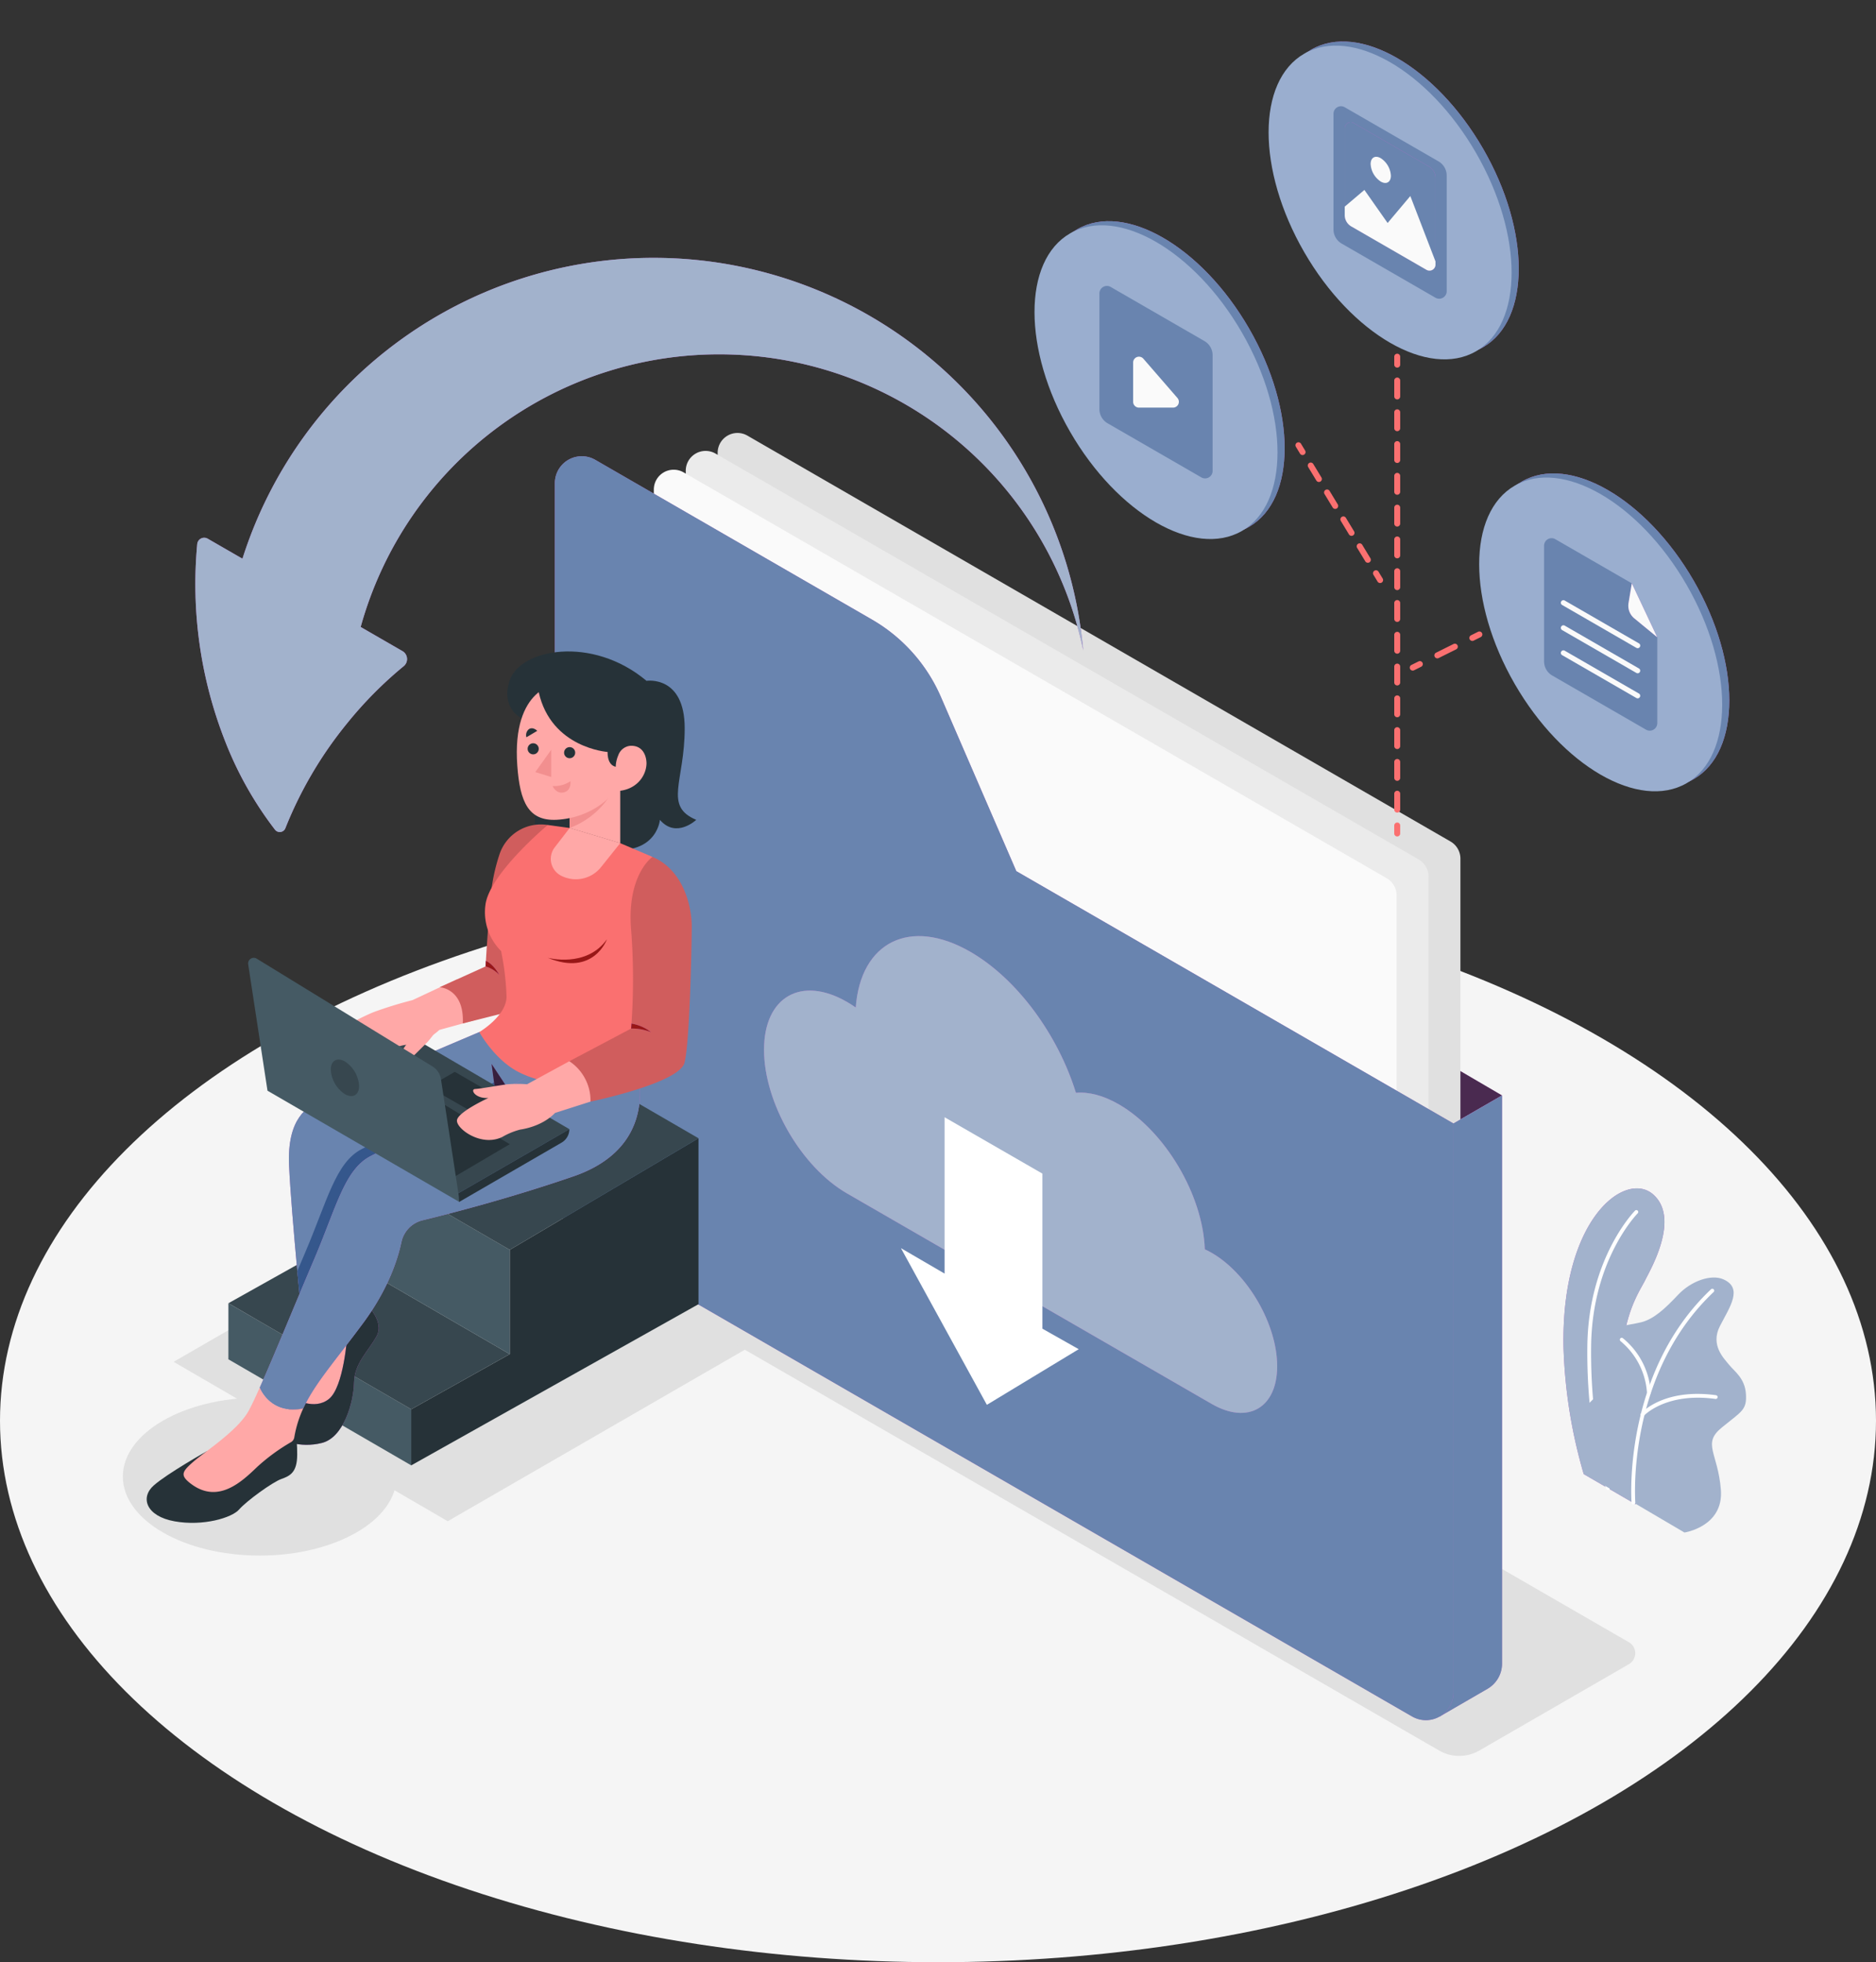 <svg xmlns="http://www.w3.org/2000/svg" width="579.884" height="606.624" viewBox="0 0 579.884 606.624">
  <rect x="0" y="0" width="579.884" height="606.624" fill="#333333" stroke="none"/>
  <g id="Group_5127" data-name="Group 5127" transform="translate(-27.058 -13.129)">
    <g id="Floor" transform="translate(27.058 284.957)">
      <ellipse id="Ellipse_199" data-name="Ellipse 199" cx="289.942" cy="167.398" rx="289.942" ry="167.398" fill="#f5f5f5"/>
    </g>
    <g id="Shadows" transform="translate(65.026 353.765)">
      <ellipse id="Ellipse_200" data-name="Ellipse 200" cx="42.308" cy="24.427" rx="42.308" ry="24.427" transform="translate(0 91.424)" fill="#e0e0e0"/>
      <path id="Path_118157" data-name="Path 118157" d="M269.585,334.4,153.047,401.683,68.323,352.4l116.537-67.283Z" transform="translate(-52.625 -272.026)" fill="#e0e0e0"/>
      <path id="Path_118158" data-name="Path 118158" d="M435.769,475.6,149.275,310.191a3.915,3.915,0,0,1,0-6.78l46.243-26.7a12.408,12.408,0,0,1,12.407,0l286.5,165.409a3.915,3.915,0,0,1,0,6.78l-46.243,26.7A12.411,12.411,0,0,1,435.769,475.6Z" transform="translate(-28.885 -275.051)" fill="#e0e0e0"/>
    </g>
    <g id="Plant" transform="translate(510.331 380.527)">
      <g id="Group_5094" data-name="Group 5094">
        <g id="Group_5092" data-name="Group 5092">
          <path id="Path_118159" data-name="Path 118159" d="M404.924,383.948l16.1,9.353s-8.126-25.936-3.615-52.029c1.7-9.849,5.285-14.74,6.549-17.369s10.973-18.9,2.427-26.406-28.6,7.421-27.7,47.607A156.185,156.185,0,0,0,404.924,383.948Z" transform="translate(-398.656 -295.629)" fill="#ba68c8"/>
          <path id="Path_118160" data-name="Path 118160" d="M404.924,383.948l16.1,9.353s-8.126-25.936-3.615-52.029c1.7-9.849,5.285-14.74,6.549-17.369s10.973-18.9,2.427-26.406-28.6,7.421-27.7,47.607A156.185,156.185,0,0,0,404.924,383.948Z" transform="translate(-398.656 -295.629)" fill="#a2b2cc"/>
          <path id="Path_118161" data-name="Path 118161" d="M410.707,387.334a.581.581,0,0,1-.548-.382c-.062-.168-6.141-17.05-5.821-44.141.321-27.221,14.615-41.726,14.76-41.87a.584.584,0,0,1,.822.828c-.14.14-14.1,14.337-14.415,41.056-.317,26.858,5.688,43.56,5.75,43.725a.582.582,0,0,1-.347.748A.572.572,0,0,1,410.707,387.334Z" transform="translate(-396.953 -294.083)" fill="#fff"/>
        </g>
        <g id="Group_5093" data-name="Group 5093" transform="translate(4.308 27.551)">
          <path id="Path_118162" data-name="Path 118162" d="M408.461,380l26.6,15.645s12.181-1.795,11.259-13.26-5.871-14.167.291-19.2,7.752-5.371,7.459-10.309-3.618-7.092-5.18-9.048-5.92-6.063-2.855-12.018,7.219-11.707,1.052-14.437c-3.682-1.63-9.874.412-13.978,4.769s-7.491,7.488-11.38,8.5-12,1.092-11.723,7.791,2.013,9.014.388,11.988C407.335,356.025,394.258,359.042,408.461,380Z" transform="translate(-401.969 -316.814)" fill="#a2b2cc"/>
          <path id="Path_118163" data-name="Path 118163" d="M415.448,386.16a.585.585,0,0,1-.581-.536c-.031-.4-2.921-39.992,24.586-65.993a.584.584,0,0,1,.8.849C413.161,346.088,416,385.138,416.03,385.529a.583.583,0,0,1-.535.628Z" transform="translate(-398.123 -316.014)" fill="#fff"/>
          <path id="Path_118164" data-name="Path 118164" d="M421.031,348.661a.582.582,0,0,1-.581-.541A22.721,22.721,0,0,0,412.3,332.2a.583.583,0,0,1,.682-.947,23.471,23.471,0,0,1,8.629,16.781.586.586,0,0,1-.54.626Z" transform="translate(-398.936 -312.507)" fill="#fff"/>
          <path id="Path_118165" data-name="Path 118165" d="M417.583,351.422a.582.582,0,0,1-.433-.972c.286-.319,7.18-7.762,23.134-5.569a.583.583,0,1,1-.159,1.155c-15.3-2.1-22.043,5.121-22.109,5.194A.579.579,0,0,1,417.583,351.422Z" transform="translate(-397.452 -308.5)" fill="#fff"/>
        </g>
      </g>
    </g>
    <g id="Folder" transform="translate(198.569 146.974)">
      <g id="Group_5098" data-name="Group 5098" transform="translate(0)">
        <g id="Group_5095" data-name="Group 5095" transform="translate(255.644 183.085)">
          <path id="Path_118166" data-name="Path 118166" d="M392.64,278.559l-37.135-21.736,22.12,30.4Z" transform="translate(-355.506 -256.823)" fill="#ba68c8"/>
          <path id="Path_118167" data-name="Path 118167" d="M392.64,278.559l-37.135-21.736,22.12,30.4Z" transform="translate(-355.506 -256.823)" opacity="0.6"/>
        </g>
        <path id="Path_118168" data-name="Path 118168" d="M418.02,401.349,200.695,275.876a6.135,6.135,0,0,1-3.068-5.313V122.189a6.135,6.135,0,0,1,9.2-5.313L424.155,242.349a6.133,6.133,0,0,1,3.068,5.313V396.036A6.135,6.135,0,0,1,418.02,401.349Z" transform="translate(-147.308 -116.045)" fill="#e0e0e0"/>
        <path id="Path_118169" data-name="Path 118169" d="M373.518,282.2l15.013-8.668V449.182a9,9,0,0,1-4.513,7.8l-14.843,8.6Z" transform="translate(-95.754 -68.715)" fill="#ba68c8"/>
        <path id="Path_118170" data-name="Path 118170" d="M373.518,282.2l15.013-8.668V449.182a9,9,0,0,1-4.513,7.8l-14.843,8.6Z" transform="translate(-95.754 -68.715)" fill="#6984af"/>
        <path id="Path_118171" data-name="Path 118171" d="M410.439,405.614,193.114,280.141a6.135,6.135,0,0,1-3.068-5.313V126.454a6.135,6.135,0,0,1,9.2-5.313L416.574,246.614a6.133,6.133,0,0,1,3.068,5.313V400.3A6.135,6.135,0,0,1,410.439,405.614Z" transform="translate(-149.587 -114.763)" fill="#ebebeb"/>
        <path id="Path_118172" data-name="Path 118172" d="M402.851,410.082,185.525,284.609a6.136,6.136,0,0,1-3.067-5.313V130.922a6.135,6.135,0,0,1,9.2-5.313L408.986,251.082a6.136,6.136,0,0,1,3.067,5.313V404.769A6.134,6.134,0,0,1,402.851,410.082Z" transform="translate(-151.867 -113.42)" fill="#fafafa"/>
        <path id="Path_118173" data-name="Path 118173" d="M158.936,129.913v218.11a17.645,17.645,0,0,0,8.821,15.28L423.921,511.191a8.521,8.521,0,0,0,12.78-7.379V327.871l-135.13-78.012L278.26,196a51.03,51.03,0,0,0-21.319-23.927L171.421,122.7A8.324,8.324,0,0,0,158.936,129.913Z" transform="translate(-158.936 -114.382)" fill="#ba68c8"/>
        <path id="Path_118174" data-name="Path 118174" d="M158.936,129.913v218.11a17.645,17.645,0,0,0,8.821,15.28L423.921,511.191a8.521,8.521,0,0,0,12.78-7.379V327.871l-135.13-78.012L278.26,196a51.03,51.03,0,0,0-21.319-23.927L171.421,122.7A8.324,8.324,0,0,0,158.936,129.913Z" transform="translate(-158.936 -114.382)" fill="#6984af"/>
        <g id="Group_5097" data-name="Group 5097" transform="translate(64.652 155.552)">
          <g id="Group_5096" data-name="Group 5096">
            <path id="Path_118175" data-name="Path 118175" d="M347.041,333.584q-1.085-.626-2.139-1.1c-.57-16.718-12.251-36.55-26.585-44.825-4.829-2.788-9.353-3.908-13.259-3.565-5.465-17.713-18.016-35.147-32.631-43.584C253.775,229.737,238.489,237.5,237,257.731c-.893-.626-1.8-1.207-2.718-1.736-14.158-8.174-25.633-1.548-25.633,14.8s11.476,36.225,25.633,44.4l112.759,65.1c11.17,6.449,20.227,1.221,20.227-11.677S358.211,340.034,347.041,333.584Z" transform="translate(-208.648 -235.652)" fill="#ba68c8"/>
            <path id="Path_118176" data-name="Path 118176" d="M347.041,333.584q-1.085-.626-2.139-1.1c-.57-16.718-12.251-36.55-26.585-44.825-4.829-2.788-9.353-3.908-13.259-3.565-5.465-17.713-18.016-35.147-32.631-43.584C253.775,229.737,238.489,237.5,237,257.731c-.893-.626-1.8-1.207-2.718-1.736-14.158-8.174-25.633-1.548-25.633,14.8s11.476,36.225,25.633,44.4l112.759,65.1c11.17,6.449,20.227,1.221,20.227-11.677S358.211,340.034,347.041,333.584Z" transform="translate(-208.648 -235.652)" fill="#a2b2cc"/>
          </g>
          <path id="Path_118177" data-name="Path 118177" d="M241.19,319.187l26.563,48.437,28.394-17.2-11.225-6.339v-47.94l-30.243-17.433v48.336Z" transform="translate(-198.868 -222.712)" fill="#fff"/>
        </g>
      </g>
    </g>
    <g id="Arrow" transform="translate(87.497 92.845)">
      <g id="Group_5099" data-name="Group 5099">
        <path id="Path_118178" data-name="Path 118178" d="M215.147,74.424A133.347,133.347,0,0,0,88.038,167.438l-10.753-6.2a2.16,2.16,0,0,0-3.228,1.712,132.8,132.8,0,0,0,8.785,61.309,110.666,110.666,0,0,0,15.266,26.97,1.862,1.862,0,0,0,3.19-.476,123.406,123.406,0,0,1,19.163-32.526,121.825,121.825,0,0,1,17.4-17.556,2.845,2.845,0,0,0-.385-4.681l-12.9-7.447a114.968,114.968,0,0,1,223.35,7.215A133.327,133.327,0,0,0,215.147,74.424Z" transform="translate(-73.531 -74.424)" fill="#ba68c8"/>
        <path id="Path_118179" data-name="Path 118179" d="M215.147,74.424A133.347,133.347,0,0,0,88.038,167.438l-10.753-6.2a2.16,2.16,0,0,0-3.228,1.712,132.8,132.8,0,0,0,8.785,61.309,110.666,110.666,0,0,0,15.266,26.97,1.862,1.862,0,0,0,3.19-.476,123.406,123.406,0,0,1,19.163-32.526,121.825,121.825,0,0,1,17.4-17.556,2.845,2.845,0,0,0-.385-4.681l-12.9-7.447a114.968,114.968,0,0,1,223.35,7.215A133.327,133.327,0,0,0,215.147,74.424Z" transform="translate(-73.531 -74.424)" fill="#a2b2cc"/>
      </g>
    </g>
    <g id="Files" transform="translate(331.273 13.129)">
      <g id="Group_5114" data-name="Group 5114" transform="translate(0)">
        <g id="Group_5103" data-name="Group 5103" transform="translate(72.359)">
          <g id="Group_5100" data-name="Group 5100" transform="translate(0)">
            <ellipse id="Ellipse_201" data-name="Ellipse 201" cx="30.666" cy="53.115" rx="30.666" ry="53.115" transform="translate(2.2 30.666) rotate(-30)" fill="#ba68c8"/>
            <ellipse id="Ellipse_202" data-name="Ellipse 202" cx="30.666" cy="53.115" rx="30.666" ry="53.115" transform="translate(2.2 30.666) rotate(-30)" fill="#6984af"/>
            <ellipse id="Ellipse_203" data-name="Ellipse 203" cx="30.666" cy="53.115" rx="30.666" ry="53.115" transform="translate(0 31.936) rotate(-30)" fill="#9aaecf"/>
          </g>
          <g id="Group_5102" data-name="Group 5102" transform="translate(35.621 32.846)">
            <path id="Path_118180" data-name="Path 118180" d="M346.53,80.848l28.983,16.734a2.319,2.319,0,0,0,3.478-2.008V59.81a5.054,5.054,0,0,0-2.527-4.376L347.481,38.7A2.318,2.318,0,0,0,344,40.708V76.472A5.054,5.054,0,0,0,346.53,80.848Z" transform="translate(-344.003 -38.386)" fill="#6984af"/>
            <path id="Path_118182" data-name="Path 118182" d="M348.7,74.4l23.239,13.416a1.859,1.859,0,0,0,2.788-1.609V59.373a4.053,4.053,0,0,0-2.026-3.51L349.457,42.445a1.86,1.86,0,0,0-2.788,1.61V70.889A4.053,4.053,0,0,0,348.7,74.4Z" transform="translate(-343.202 -37.241)" fill="#ba68c8"/>
            <path id="Path_118183" data-name="Path 118183" d="M374.724,59.368V86.2a1.855,1.855,0,0,1-2.791,1.607L348.694,74.393a4.045,4.045,0,0,1-2.021-3.5V44.056a1.851,1.851,0,0,1,2.779-1.609l23.239,13.418A4.03,4.03,0,0,1,374.724,59.368Z" transform="translate(-343.201 -37.24)" fill="#6984af"/>
            <g id="Group_5101" data-name="Group 5101" transform="translate(3.472 15.632)">
              <path id="Path_118184" data-name="Path 118184" d="M374.724,80.38v.988a1.855,1.855,0,0,1-2.791,1.607L348.694,69.56a4.045,4.045,0,0,1-2.021-3.5V63.437l6.076-5.158,7.18,10.223,7.018-8.339Z" transform="translate(-346.673 -48.039)" fill="#fafafa"/>
              <path id="Path_118185" data-name="Path 118185" d="M352.828,52.64a6.917,6.917,0,0,0,3.13,5.421c1.728,1,3.13.19,3.13-1.806a6.921,6.921,0,0,0-3.13-5.422C354.23,49.835,352.828,50.644,352.828,52.64Z" transform="translate(-344.823 -50.406)" fill="#fafafa"/>
            </g>
          </g>
        </g>
        <g id="Group_5107" data-name="Group 5107" transform="translate(137.449 133.532)">
          <g id="Group_5104" data-name="Group 5104" transform="translate(0 0)">
            <ellipse id="Ellipse_204" data-name="Ellipse 204" cx="30.666" cy="53.115" rx="30.666" ry="53.115" transform="matrix(0.866, -0.5, 0.5, 0.866, 2.2, 30.666)" fill="#ba68c8"/>
            <ellipse id="Ellipse_205" data-name="Ellipse 205" cx="30.666" cy="53.115" rx="30.666" ry="53.115" transform="matrix(0.866, -0.5, 0.5, 0.866, 2.2, 30.666)" fill="#6984af"/>
            <ellipse id="Ellipse_206" data-name="Ellipse 206" cx="30.666" cy="53.115" rx="30.666" ry="53.115" transform="translate(0 31.936) rotate(-30)" fill="#9aaecf"/>
          </g>
          <g id="Group_5106" data-name="Group 5106" transform="translate(35.622 32.847)">
            <path id="Path_118186" data-name="Path 118186" d="M397.529,141.376a2.317,2.317,0,0,0-3.476,2.007v35.764a5.052,5.052,0,0,0,2.527,4.378l28.983,16.734a2.318,2.318,0,0,0,3.476-2.008V171.665l-7.866-16.638Z" transform="translate(-394.053 -141.061)" fill="#6984af"/>
            <path id="Path_118188" data-name="Path 118188" d="M414.144,157.88l1.013-6.08L423,168.447l-7.087-5.834A5.05,5.05,0,0,1,414.144,157.88Z" transform="translate(-388.036 -137.834)" fill="#ba68c8"/>
            <path id="Path_118189" data-name="Path 118189" d="M414.144,157.88l1.013-6.08L423,168.447l-7.087-5.834A5.05,5.05,0,0,1,414.144,157.88Z" transform="translate(-388.036 -137.834)" fill="#fafafa"/>
            <g id="Group_5105" data-name="Group 5105" transform="translate(5.257 19.213)">
              <path id="Path_118190" data-name="Path 118190" d="M421.77,170.636a.787.787,0,0,1-.4-.107L398.494,157.32a.8.8,0,1,1,.795-1.379l22.88,13.208a.8.8,0,0,1-.4,1.487Z" transform="translate(-398.095 -155.834)" fill="#fafafa"/>
              <path id="Path_118191" data-name="Path 118191" d="M421.77,176.6a.787.787,0,0,1-.4-.107l-22.879-13.208a.8.8,0,1,1,.795-1.38l22.88,13.209a.8.8,0,0,1-.4,1.485Z" transform="translate(-398.095 -154.043)" fill="#fafafa"/>
              <path id="Path_118192" data-name="Path 118192" d="M421.77,182.559a.787.787,0,0,1-.4-.107l-22.879-13.209a.8.8,0,1,1,.795-1.379l22.88,13.209a.8.8,0,0,1-.4,1.485Z" transform="translate(-398.095 -152.251)" fill="#fafafa"/>
            </g>
          </g>
        </g>
        <g id="Group_5110" data-name="Group 5110" transform="translate(0 55.545)">
          <g id="Group_5108" data-name="Group 5108" transform="translate(0 0)">
            <ellipse id="Ellipse_207" data-name="Ellipse 207" cx="30.666" cy="53.115" rx="30.666" ry="53.115" transform="translate(2.2 30.666) rotate(-30)" fill="#ba68c8"/>
            <ellipse id="Ellipse_208" data-name="Ellipse 208" cx="30.666" cy="53.115" rx="30.666" ry="53.115" transform="translate(2.2 30.666) rotate(-30)" fill="#6984af"/>
            <ellipse id="Ellipse_209" data-name="Ellipse 209" cx="30.666" cy="53.115" rx="30.666" ry="53.115" transform="translate(0 31.936) rotate(-30)" fill="#9aaecf"/>
          </g>
          <g id="Group_5109" data-name="Group 5109" transform="translate(35.621 32.847)">
            <path id="Path_118193" data-name="Path 118193" d="M290.892,123.558l28.983,16.733a2.318,2.318,0,0,0,3.478-2.007V102.52a5.054,5.054,0,0,0-2.527-4.376L291.843,81.41a2.318,2.318,0,0,0-3.478,2.007v35.764A5.056,5.056,0,0,0,290.892,123.558Z" transform="translate(-288.365 -81.095)" fill="#6984af"/>
            <path id="Path_118195" data-name="Path 118195" d="M296.381,99.728v12.136a1.8,1.8,0,0,0,1.8,1.8h10.528a1.8,1.8,0,0,0,1.362-2.986L299.546,98.545A1.8,1.8,0,0,0,296.381,99.728Z" transform="translate(-285.956 -76.039)" fill="#fafafa"/>
          </g>
        </g>
        <g id="Group_5111" data-name="Group 5111" transform="translate(126.754 109.352)">
          <path id="Path_118196" data-name="Path 118196" d="M359.36,101.512a.921.921,0,0,1-.921-.922V98.134a.921.921,0,1,1,1.842,0v2.455A.922.922,0,0,1,359.36,101.512Z" transform="translate(-358.439 -97.212)" fill="#fa7070"/>
          <path id="Path_118197" data-name="Path 118197" d="M359.36,237.378a.92.92,0,0,1-.921-.921v-4.913a.921.921,0,0,1,1.842,0v4.913A.921.921,0,0,1,359.36,237.378Zm0-9.825a.921.921,0,0,1-.921-.922v-4.913a.921.921,0,0,1,1.842,0v4.913A.922.922,0,0,1,359.36,227.553Zm0-9.827a.92.92,0,0,1-.921-.921v-4.913a.921.921,0,1,1,1.842,0V216.8A.921.921,0,0,1,359.36,217.726Zm0-9.827a.92.92,0,0,1-.921-.921v-4.913a.921.921,0,1,1,1.842,0v4.913A.921.921,0,0,1,359.36,207.9Zm0-9.827a.92.92,0,0,1-.921-.921v-4.913a.921.921,0,1,1,1.842,0v4.913A.921.921,0,0,1,359.36,198.072Zm0-9.825a.921.921,0,0,1-.921-.922v-4.913a.921.921,0,1,1,1.842,0v4.913A.922.922,0,0,1,359.36,188.247Zm0-9.827a.92.92,0,0,1-.921-.922v-4.912a.921.921,0,1,1,1.842,0V177.5A.921.921,0,0,1,359.36,178.42Zm0-9.827a.92.92,0,0,1-.921-.921v-4.913a.921.921,0,1,1,1.842,0v4.913A.921.921,0,0,1,359.36,168.593Zm0-9.825a.921.921,0,0,1-.921-.922v-4.913a.921.921,0,0,1,1.842,0v4.913A.922.922,0,0,1,359.36,158.768Zm0-9.827a.92.92,0,0,1-.921-.922v-4.912a.921.921,0,1,1,1.842,0v4.912A.921.921,0,0,1,359.36,148.941Zm0-9.827a.92.92,0,0,1-.921-.921v-4.915a.921.921,0,0,1,1.842,0v4.915A.921.921,0,0,1,359.36,139.114Zm0-9.827a.92.92,0,0,1-.921-.921v-4.913a.921.921,0,1,1,1.842,0v4.913A.921.921,0,0,1,359.36,129.287Zm0-9.827a.92.92,0,0,1-.921-.921v-4.913a.921.921,0,0,1,1.842,0v4.913A.921.921,0,0,1,359.36,119.461Zm0-9.825a.921.921,0,0,1-.921-.922V103.8a.921.921,0,1,1,1.842,0v4.912A.922.922,0,0,1,359.36,109.635Z" transform="translate(-358.439 -95.509)" fill="#fa7070"/>
          <path id="Path_118198" data-name="Path 118198" d="M359.36,212.959a.92.92,0,0,1-.921-.922v-2.455a.921.921,0,1,1,1.842,0v2.455A.921.921,0,0,1,359.36,212.959Z" transform="translate(-358.439 -63.719)" fill="#fa7070"/>
        </g>
        <g id="Group_5112" data-name="Group 5112" transform="translate(131.548 195.212)">
          <path id="Path_118199" data-name="Path 118199" d="M377.216,166.17a.921.921,0,0,1-.411-1.747l2.2-1.1a.922.922,0,0,1,.821,1.65l-2.2,1.1A.927.927,0,0,1,377.216,166.17Z" transform="translate(-357.867 -163.232)" fill="#fa7070"/>
          <path id="Path_118200" data-name="Path 118200" d="M368.9,170.679a.922.922,0,0,1-.412-1.747l5.41-2.692a.921.921,0,0,1,.821,1.649l-5.41,2.693A.922.922,0,0,1,368.9,170.679Z" transform="translate(-360.367 -162.357)" fill="#fa7070"/>
          <path id="Path_118201" data-name="Path 118201" d="M363.047,173.221a.922.922,0,0,1-.411-1.747l2.2-1.094a.921.921,0,1,1,.821,1.649l-2.2,1.1A.927.927,0,0,1,363.047,173.221Z" transform="translate(-362.125 -161.113)" fill="#fa7070"/>
        </g>
        <g id="Group_5113" data-name="Group 5113" transform="translate(96.224 136.738)">
          <path id="Path_118202" data-name="Path 118202" d="M337.159,122.213a.918.918,0,0,1-.789-.443l-1.272-2.1a.921.921,0,1,1,1.575-.955l1.272,2.1a.92.92,0,0,1-.786,1.4Z" transform="translate(-334.964 -118.27)" fill="#fa7070"/>
          <path id="Path_118203" data-name="Path 118203" d="M356.459,154.068a.918.918,0,0,1-.788-.443l-2.523-4.163a.921.921,0,1,1,1.575-.955l2.523,4.163a.92.92,0,0,1-.787,1.4Zm-5.045-8.326a.918.918,0,0,1-.788-.443l-2.522-4.163a.92.92,0,1,1,1.574-.955l2.523,4.163a.92.92,0,0,1-.787,1.4Zm-5.043-8.325a.919.919,0,0,1-.788-.445l-2.522-4.162a.921.921,0,1,1,1.575-.956l2.522,4.163a.922.922,0,0,1-.787,1.4Zm-5.043-8.326a.919.919,0,0,1-.789-.445l-2.522-4.162a.921.921,0,1,1,1.575-.956l2.522,4.163a.921.921,0,0,1-.31,1.265A.911.911,0,0,1,341.327,129.092Z" transform="translate(-334.087 -116.822)" fill="#fa7070"/>
          <path id="Path_118204" data-name="Path 118204" d="M355.591,152.637a.918.918,0,0,1-.788-.444l-1.275-2.1a.921.921,0,1,1,1.575-.955l1.274,2.1a.921.921,0,0,1-.787,1.4Z" transform="translate(-329.425 -109.126)" fill="#fa7070"/>
        </g>
      </g>
    </g>
    <g id="Stairs" transform="translate(97.659 332.231)">
      <g id="Group_5115" data-name="Group 5115">
        <path id="Path_118205" data-name="Path 118205" d="M81.344,322.926l56.515,32.789v17.336L81.344,340.263Z" transform="translate(-81.344 -239.129)" fill="#455a64"/>
        <path id="Path_118206" data-name="Path 118206" d="M155.25,318.208v32.241L124.8,367.5v17.336l88.791-49.826V283.706Z" transform="translate(-68.285 -250.916)" fill="#263238"/>
        <path id="Path_118207" data-name="Path 118207" d="M137.859,359.656,168.31,342.6l-56.515-32.789L81.344,326.867Z" transform="translate(-81.344 -243.07)" fill="#37474f"/>
        <path id="Path_118208" data-name="Path 118208" d="M161.273,350.053V317.812l-56.515-32.789v32.241Z" transform="translate(-74.308 -250.521)" fill="#455a64"/>
        <path id="Path_118209" data-name="Path 118209" d="M161.273,325.785,104.758,293l58.34-34.5,56.514,32.789Z" transform="translate(-74.308 -258.493)" fill="#37474f"/>
      </g>
    </g>
    <g id="Character" transform="translate(72.405 214.525)">
      <g id="Group_5126" data-name="Group 5126">
        <path id="Path_118210" data-name="Path 118210" d="M162.436,193.368s-13.918,19.457-5.653,26.258,26.412,1.255,27.145-1.914S162.436,193.368,162.436,193.368Z" transform="translate(-34.207 -160.359)" fill="#263238"/>
        <path id="Path_118211" data-name="Path 118211" d="M117.453,324.652l-20.47,27.206,5.678,4.489s8.188-1.717,11.093-12.546A129.57,129.57,0,0,0,117.453,324.652Z" transform="translate(-51.39 -120.905)" fill="#ffa8a7"/>
        <path id="Path_118212" data-name="Path 118212" d="M120.37,323.23s5.679,5.15,3.169,9.773-6.867,8.319-7,14.394-3.169,16.906-9.9,18.622S93.3,365.386,93.428,363s4.623-10.711,4.623-10.711,6.184,3.83,10.751.131,5.625-19.282,5.625-19.282Z" transform="translate(-52.459 -121.332)" fill="#ba68c8"/>
        <path id="Path_118213" data-name="Path 118213" d="M120.37,323.23s5.679,5.15,3.169,9.773-6.867,8.319-7,14.394-3.169,16.906-9.9,18.622S93.3,365.386,93.428,363s4.623-10.711,4.623-10.711,6.184,3.83,10.751.131,5.625-19.282,5.625-19.282Z" transform="translate(-52.459 -121.332)" fill="#263238"/>
        <path id="Path_118214" data-name="Path 118214" d="M154.577,258.468s-45.6,19.295-49.294,21.187-10.169,5.231-9.508,20.07,4.372,51.684,4.372,51.684l25.005-48.071,64.561-30.726Z" transform="translate(-51.767 -140.795)" fill="#ba68c8"/>
        <path id="Path_118215" data-name="Path 118215" d="M154.577,258.468s-45.6,19.295-49.294,21.187-10.169,5.231-9.508,20.07,4.372,51.684,4.372,51.684l25.005-48.071,64.561-30.726Z" transform="translate(-51.767 -140.795)" fill="#6984af"/>
        <path id="Path_118216" data-name="Path 118216" d="M97.721,328.936c.966,10.512,1.827,19.057,1.827,19.057l25.005-48.071,46.027-21.906-10.461-8.182c-14.709,7.379-36.077,18.1-42.457,21.372-8.122,4.159-10.633,15.935-17.631,32.289C99.291,325.226,98.516,327.054,97.721,328.936Z" transform="translate(-51.168 -137.379)" fill="#35578c"/>
        <path id="Path_118218" data-name="Path 118218" d="M143.891,266.029l4.7,7.117-3.685.555Z" transform="translate(-37.293 -138.522)" fill="#ba68c8"/>
        <path id="Path_118219" data-name="Path 118219" d="M143.891,266.029l4.7,7.117-3.685.555Z" transform="translate(-37.293 -138.522)" opacity="0.7"/>
        <g id="Group_5117" data-name="Group 5117" transform="translate(0 124.529)">
          <path id="Path_118220" data-name="Path 118220" d="M107.79,353.807s.652,1.092.652,6.6-2.146,6.595-4.919,7.585-10.8,6.836-13.026,9.411-11.142,5.249-19.958,3.665-10.68-7.353-6.438-11.093,16.323-10.526,16.323-10.526Z" transform="translate(-61.926 -236.671)" fill="#263238"/>
          <g id="Group_5116" data-name="Group 5116" transform="translate(11.402)">
            <path id="Path_118221" data-name="Path 118221" d="M205.3,268.274l-19.612-4.535s-54.476,27.316-62.6,31.477-10.633,15.937-17.631,32.291c-5.265,12.3-12.135,29.184-16.671,39.325,0,0,3.224,8.563,13.446,6.409l0,.006c3.467-7.557,9.582-14.33,18.475-26.328,7.711-10.4,10.714-19.59,11.883-25.092a8.807,8.807,0,0,1,6.53-6.755c8.993-2.186,27.315-6.927,46.66-13.594C213.019,292.09,205.3,268.274,205.3,268.274Z" transform="translate(-65.256 -263.739)" fill="#ba68c8"/>
            <path id="Path_118222" data-name="Path 118222" d="M205.3,268.274l-19.612-4.535s-54.476,27.316-62.6,31.477-10.633,15.937-17.631,32.291c-5.265,12.3-12.135,29.184-16.671,39.325,0,0,3.224,8.563,13.446,6.409l0,.006c3.467-7.557,9.582-14.33,18.475-26.328,7.711-10.4,10.714-19.59,11.883-25.092a8.807,8.807,0,0,1,6.53-6.755c8.993-2.186,27.315-6.927,46.66-13.594C213.019,292.09,205.3,268.274,205.3,268.274Z" transform="translate(-65.256 -263.739)" fill="#6984af"/>
            <path id="Path_118223" data-name="Path 118223" d="M94.221,343.009c-1.494,3.341-2.736,5.953-3.582,7.426-3.416,5.942-13.4,12.38-16.889,15.42s-4.261,4.19-.9,6.767c8.487,6.509,15.857-.594,20.612-5.151a59.833,59.833,0,0,1,10.439-7.637,2.124,2.124,0,0,0,1.012-1.492,35.3,35.3,0,0,1,2.76-8.918l0-.006C97.445,351.572,94.221,343.01,94.221,343.009Z" transform="translate(-70.693 -239.916)" fill="#ffa8a7"/>
          </g>
        </g>
        <path id="Path_118224" data-name="Path 118224" d="M183.482,289.259l-34.3,19.8L92.159,276.084l34.295-20.206Z" transform="translate(-52.84 -141.573)" fill="#37474f"/>
        <path id="Path_118225" data-name="Path 118225" d="M141.818,280.005l-12.868-7.429,8.065-4.656,12.868,7.429Z" transform="translate(-41.783 -137.954)" fill="#263238"/>
        <path id="Path_118226" data-name="Path 118226" d="M138.708,300.064l17.334-10.2-33.876-20.5Z" transform="translate(-43.822 -137.522)" fill="#263238"/>
        <g id="Group_5118" data-name="Group 5118" transform="translate(60.061 101.356)">
          <path id="Path_118227" data-name="Path 118227" d="M143.946,245.921l-13.722,6.435a121.908,121.908,0,0,0-12.117,3.745s-9.546,3.9-9.982,6.461,7.163,8.726,13.841,5.726a21.593,21.593,0,0,1,5.568-2.017c1.793-.191,7.114-1.029,10.967-4.7l11.1-3.046S155.314,247.514,143.946,245.921Z" transform="translate(-108.108 -245.921)" fill="#ffa8a7"/>
          <path id="Path_118228" data-name="Path 118228" d="M130.838,261.761c-1.589,1.7-6.12,6-7.109,7.235s-3.324-1.949.77-6.7a38.479,38.479,0,0,0,9.885-5.382A39.623,39.623,0,0,1,130.838,261.761Z" transform="translate(-103.884 -242.619)" fill="#ffa8a7"/>
        </g>
        <g id="Group_5119" data-name="Group 5119" transform="translate(90.562 53.488)">
          <path id="Path_118229" data-name="Path 118229" d="M164.969,209.278h0a13.489,13.489,0,0,0-14.909,9.04,58.95,58.95,0,0,0-2.784,13.48c-1.189,14.131-1.519,21.2-1.519,21.2l-14.2,6.438s7.667.369,7.146,11.192l17.681-4.457Z" transform="translate(-131.561 -209.114)" fill="#d05d5d"/>
          <path id="Path_118231" data-name="Path 118231" d="M142.476,243.244a9.827,9.827,0,0,1,4.193,2.575s-1.711-3.254-4.107-4.259Z" transform="translate(-128.281 -199.363)" fill="#ba68c8"/>
          <path id="Path_118232" data-name="Path 118232" d="M142.476,243.244a9.827,9.827,0,0,1,4.193,2.575s-1.711-3.254-4.107-4.259Z" transform="translate(-128.281 -199.363)" fill="#981717"/>
        </g>
        <path id="Path_118233" data-name="Path 118233" d="M153.921,189.563s-8.768-2.589-5.6-12.494,25.509-14.131,42.337,0c0,0,11.81-1.825,11.81,14.674s-6.6,24.013,3.565,28.31c0,0-6.206,5.872-11.225,0,0,0-1.057,12.88-20.075,8.39Z" transform="translate(-36.169 -167.986)" fill="#263238"/>
        <path id="Path_118234" data-name="Path 118234" d="M184.539,214.856,194.5,219.1v29.2a64.828,64.828,0,0,0-4.98,23.575v14.461s-20.37,7.256-36.161-.594c-7.648-3.8-12.381-12.48-12.381-12.48s8.42-4.952,8.42-10.995a83.884,83.884,0,0,0-1.684-14.065,16.9,16.9,0,0,1-4.854-14.164c1.122-9.642,19.279-24.8,19.279-24.8l6.761.929Z" transform="translate(-38.169 -155.589)" fill="#fa7070"/>
        <g id="Group_5123" data-name="Group 5123" transform="translate(114.401 7.424)">
          <g id="Group_5121" data-name="Group 5121" transform="translate(16.331 28.23)">
            <g id="Group_5120" data-name="Group 5120">
              <path id="Path_118235" data-name="Path 118235" d="M178.087,219.015l-15.639-4.688V195.4h15.639Z" transform="translate(-162.448 -195.401)" fill="#ffa8a7"/>
            </g>
          </g>
          <path id="Path_118236" data-name="Path 118236" d="M162.448,214.328a25.168,25.168,0,0,0,14.367-13.663V195.4H162.448Z" transform="translate(-146.117 -167.172)" fill="#f28f8f"/>
          <path id="Path_118237" data-name="Path 118237" d="M162.578,175.765s-14.3.838-12.536,25.291c.818,11.309,3.467,17.163,12.174,16.735,9.866-.486,23.87-7.266,22.952-26.614S162.578,175.765,162.578,175.765Z" transform="translate(-149.891 -173.172)" fill="#ffa8a7"/>
          <path id="Path_118238" data-name="Path 118238" d="M180.294,201.924s-3.92,1.033-3.92-4.583c0,0-17.424-1.18-21.273-18.47,0,0,1.718-5.176,12.6-5.176s20.022,9.619,17.181,22.84Z" transform="translate(-148.325 -173.695)" fill="#263238"/>
          <path id="Path_118239" data-name="Path 118239" d="M159.207,191.364v8.407l-4.923-1.511Z" transform="translate(-148.57 -168.385)" fill="#f28f8f"/>
          <g id="Group_5122" data-name="Group 5122" transform="translate(2.884 16.333)">
            <path id="Path_118240" data-name="Path 118240" d="M164.557,192.447a1.713,1.713,0,1,1-1.713-1.713A1.713,1.713,0,0,1,164.557,192.447Z" transform="translate(-149.397 -184.907)" fill="#263238"/>
            <path id="Path_118241" data-name="Path 118241" d="M155.894,191.529a1.713,1.713,0,1,1-1.713-1.713A1.713,1.713,0,0,1,155.894,191.529Z" transform="translate(-152 -185.183)" fill="#263238"/>
            <path id="Path_118242" data-name="Path 118242" d="M152.2,189.032l3.349-1.989s-1.286-1.336-2.565-.533A2.337,2.337,0,0,0,152.2,189.032Z" transform="translate(-152.108 -186.254)" fill="#263238"/>
          </g>
          <path id="Path_118243" data-name="Path 118243" d="M158.4,200.31a8.741,8.741,0,0,0,5.514-1.476s.377,2.9-2.056,3.459S158.4,200.31,158.4,200.31Z" transform="translate(-147.335 -166.14)" fill="#f28f8f"/>
          <path id="Path_118244" data-name="Path 118244" d="M173.408,197.539a9.484,9.484,0,0,1,.771-4.149,4.386,4.386,0,0,1,3.805-2.98c4.392-.12,4.985,4.108,4.926,5.614-.156,3.952-3.357,8.225-9.314,8.387Z" transform="translate(-142.824 -168.672)" fill="#ffa8a7"/>
        </g>
        <path id="Path_118245" data-name="Path 118245" d="M163.794,209.954l-4.613,5.992a5.832,5.832,0,0,0,1.914,8.723h0a9.954,9.954,0,0,0,12.39-2.6l5.947-7.431Z" transform="translate(-33.062 -155.374)" fill="#ffa8a7"/>
        <g id="Group_5125" data-name="Group 5125" transform="translate(95.899 63.508)">
          <path id="Path_118246" data-name="Path 118246" d="M170.409,265.4l-13.075,7.118a39.519,39.519,0,0,0-6.008,0c-2.311.278-8.452,1.4-10.037,1.467s-.066,3.038,4.094,2.774c0,0-9.377,4.292-9.707,6.867s7.518,8.425,14.065,5.15a21.7,21.7,0,0,1,5.482-2.245c1.782-.264,7.064-1.32,10.763-5.15l10.961-3.5S181.831,266.522,170.409,265.4Z" transform="translate(-135.664 -202.22)" fill="#ffa8a7"/>
          <g id="Group_5124" data-name="Group 5124" transform="translate(34.745)">
            <path id="Path_118247" data-name="Path 118247" d="M188.068,216.819s-7.937,5.478-6.611,22.343a198.647,198.647,0,0,1,.014,30.733L162.38,280a14.581,14.581,0,0,1,6.536,12.481s27.425-5.647,29.065-12.035,2.234-36.932,2.234-42.244S198.03,221.06,188.068,216.819Z" transform="translate(-162.38 -216.819)" fill="#d05d5d"/>
            <path id="Path_118249" data-name="Path 118249" d="M177.06,257.982a15.449,15.449,0,0,1,6.132,1.122,13.123,13.123,0,0,0-6.01-2.645Z" transform="translate(-157.968 -204.906)" fill="#ba68c8"/>
            <path id="Path_118250" data-name="Path 118250" d="M177.06,257.982a15.449,15.449,0,0,1,6.132,1.122,13.123,13.123,0,0,0-6.01-2.645Z" transform="translate(-157.968 -204.906)" fill="#981717"/>
          </g>
        </g>
        <path id="Path_118251" data-name="Path 118251" d="M86.051,242.827l5.963,39.029a.089.089,0,0,0,.044.065l59.229,34.352a.091.091,0,0,0,.135-.091l-5.783-37.848a5.615,5.615,0,0,0-2.615-3.938L88.688,241.075A1.745,1.745,0,0,0,86.051,242.827Z" transform="translate(-54.682 -146.1)" fill="#455a64"/>
        <path id="Path_118252" data-name="Path 118252" d="M136.267,304.032l31.639-18.324a4.811,4.811,0,0,0,2.4-4.163h0l-34.3,19.8Z" transform="translate(-39.663 -133.859)" fill="#263238"/>
        <path id="Path_118253" data-name="Path 118253" d="M114.424,273.171c0,2.788-1.957,3.918-4.371,2.524a9.661,9.661,0,0,1-4.372-7.572c0-2.788,1.957-3.917,4.372-2.524A9.665,9.665,0,0,1,114.424,273.171Z" transform="translate(-48.776 -138.831)" fill="#37474f"/>
        <path id="Path_118254" data-name="Path 118254" d="M157.249,242.138s11.954,3.249,18.294-5.731C175.543,236.407,171.443,248,157.249,242.138Z" transform="translate(-33.279 -147.424)" fill="#981717"/>
      </g>
    </g>
  </g>
</svg>
